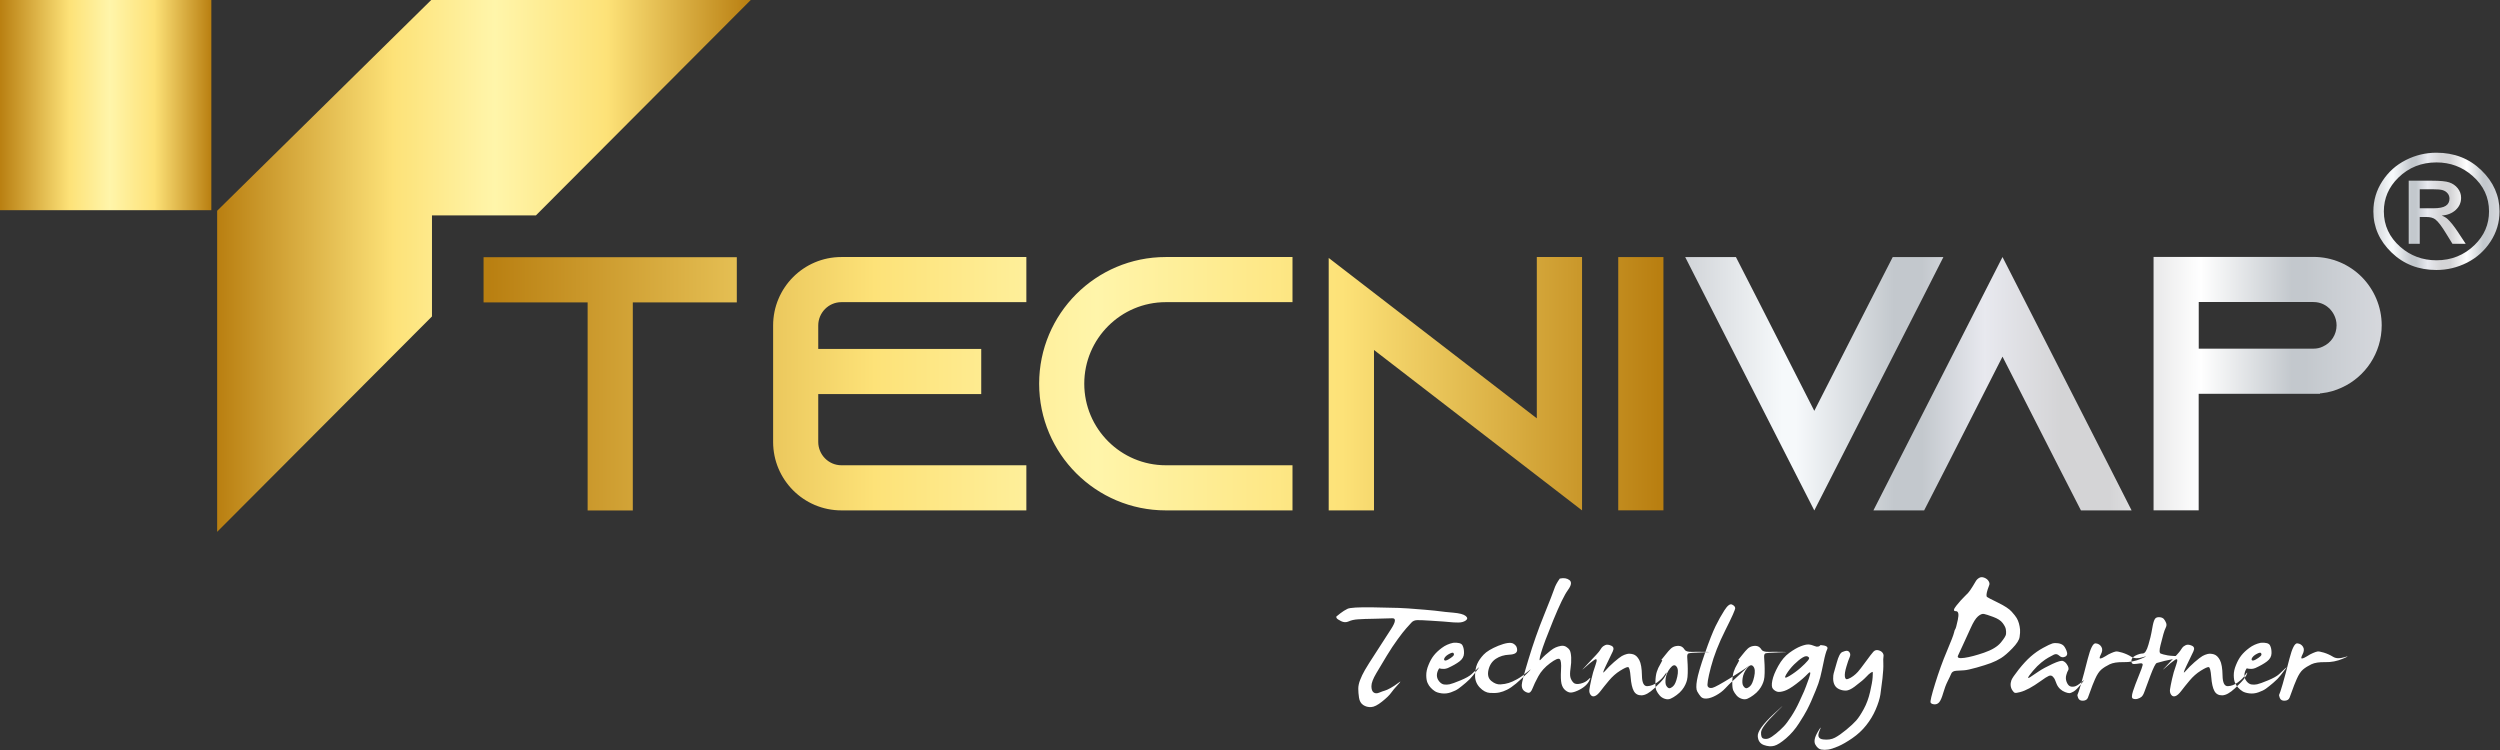 <?xml version="1.0" encoding="UTF-8" standalone="no"?>
<!DOCTYPE svg PUBLIC "-//W3C//DTD SVG 1.1//EN" "http://www.w3.org/Graphics/SVG/1.1/DTD/svg11.dtd">
<svg width="100%" height="100%" viewBox="0 0 5059 1518" version="1.1" xmlns="http://www.w3.org/2000/svg" xmlns:xlink="http://www.w3.org/1999/xlink" xml:space="preserve" xmlns:serif="http://www.serif.com/" style="fill-rule:evenodd;clip-rule:evenodd;stroke-linejoin:round;stroke-miterlimit:2;">
    <rect x="0" y="0" width="5059" height="1518" fill="#333333" stroke="none"/>
    <g transform="matrix(1,0,0,1,-493.285,-1008.21)">
        <g transform="matrix(0.75,0,0,-0.75,0,2441.75)">
            <rect x="657.713" y="1344.28" width="570.229" height="567.099" style="fill:url(#_Linear1);"/>
        </g>
        <g transform="matrix(0.75,0,0,-0.75,0,3092.66)">
            <path d="M1243.61,2210.59L1243.61,1344.28L1823.24,1925.48L1823.24,2198.06L2103.66,2198.06L2683.29,2779.26L1821.16,2779.26L1243.61,2210.59Z" style="fill:url(#_Linear2);fill-rule:nonzero;"/>
        </g>
        <g transform="matrix(0.75,0,0,-0.75,0,3569.48)">
            <path d="M1962.44,2721.04L1962.44,2599.14L2243.2,2599.14L2243.2,2037.78L2365.11,2037.78L2365.11,2599.14L2645.71,2599.14L2645.71,2721.04L1962.44,2721.04ZM2927.93,2599.78L3426.96,2599.78L3426.96,2721.53L2927.93,2721.53C2826.05,2721.53 2743.69,2638.69 2743.69,2536.8L2743.69,2222.67C2743.69,2120.78 2826.05,2037.94 2927.93,2037.94L3426.96,2037.94L3426.96,2159.68L2927.93,2159.68C2893.43,2159.68 2865.43,2188.17 2865.43,2222.67L2865.43,2351.74L3305.21,2351.74L3305.21,2473.48L2865.43,2473.48L2865.43,2536.8C2865.43,2571.3 2893.43,2599.78 2927.93,2599.78ZM3803.26,2599.78L4145.05,2599.78L4145.05,2721.53L3803.26,2721.53C3614.46,2721.53 3461.46,2568.54 3461.46,2379.73C3461.46,2190.93 3614.46,2037.94 3803.26,2037.94L4145.05,2037.94L4145.05,2159.68L3803.26,2159.68C3681.84,2159.68 3583.21,2258.32 3583.21,2379.73C3583.21,2501.16 3681.84,2599.78 3803.26,2599.78ZM4804.23,2721.53L4804.23,2286.31L4364.94,2624.85L4242.71,2719.09L4242.71,2037.94L4364.94,2037.94L4364.94,2470.72L4804.23,2132.01L4926.3,2037.94L4926.3,2721.53L4804.23,2721.53ZM5145.87,2038.1L5145.87,2721.37L5023.96,2721.37L5023.96,2038.1L5145.87,2038.1Z" style="fill:url(#_Linear3);fill-rule:nonzero;"/>
        </g>
        <g transform="matrix(0.75,0,0,-0.75,0,3569.24)">
            <path d="M5764.52,2721.05L5702.02,2598.81L5552.93,2306.17L5404.01,2598.81L5341.51,2721.05L5204.62,2721.05L5266.8,2598.81L5552.93,2037.45L5839.22,2598.81L5901.24,2721.05L5764.52,2721.05ZM6347.04,2159.69L6060.74,2721.21L5774.61,2159.69L5712.44,2037.62L5849.32,2037.62L5911.82,2159.69L6060.74,2452.49L6209.83,2159.69L6272.33,2037.62L6409.05,2037.62L6347.04,2159.69ZM7029.82,2667.66C6996.61,2700.86 6950.71,2721.53 6899.45,2721.53L6468.3,2721.53L6468.3,2037.78L6590.04,2037.78L6590.04,2352.23L6917.35,2352.23L6917.35,2353.37C6918.98,2353.37 6921.09,2353.37 6922.72,2353.86C6941.28,2355.81 6959.18,2361.18 6975.78,2368.83C7039.58,2397.64 7083.86,2462.26 7083.86,2536.96C7083.86,2587.58 7063.18,2633.97 7029.82,2667.66ZM6925.16,2479.67C6917.03,2475.6 6908.4,2473.97 6899.45,2473.97L6590.2,2473.97L6590.2,2599.79L6899.45,2599.79C6921.09,2599.79 6935.26,2589.7 6943.39,2581.89C6950.23,2574.72 6962.11,2559.26 6962.11,2536.96C6962.11,2512.06 6947.79,2489.76 6925.16,2479.67Z" style="fill:url(#_Linear4);fill-rule:nonzero;"/>
        </g>
        <g transform="matrix(1,0,0,-1,0,4701.46)">
            <path d="M3376.64,2459.39C3392.52,2457.99 3402.92,2456.97 3407.85,2456.19C3412.85,2455.41 3421.61,2454.55 3434.13,2453.45C3446.64,2452.36 3455,2450.16 3459.07,2446.88C3463.22,2443.6 3463.38,2440.55 3459.54,2437.73C3455.71,2434.92 3450.62,2433.51 3444.29,2433.51C3437.96,2433.51 3432.09,2433.82 3426.54,2434.45C3421.07,2435.07 3416.84,2435.39 3413.87,2435.54C3410.9,2435.7 3402.61,2436.25 3389,2437.19C3375.39,2438.12 3366.09,2438.43 3361.16,2438.36C3356.16,2438.2 3352.32,2436.56 3349.59,2433.51C3346.85,2430.46 3343.33,2426.55 3339.03,2421.86C3334.73,2417.09 3329.02,2409.73 3321.75,2399.8C3314.47,2389.87 3307.12,2378.77 3299.61,2366.41C3292.11,2353.98 3285.07,2342.25 3278.42,2330.98C3271.77,2319.72 3268.49,2311.04 3268.49,2304.71C3268.49,2298.45 3269.97,2294.23 3272.95,2292.03C3275.92,2289.85 3279.75,2289.69 3284.52,2291.73C3289.22,2293.68 3292.97,2295.01 3295.63,2295.72C3298.28,2296.42 3302.12,2298.14 3307.05,2300.88C3312.05,2303.61 3317.37,2307.13 3323,2311.35C3328.63,2315.66 3328.39,2314.48 3322.22,2307.84C3316.04,2301.19 3311.34,2295.55 3308.14,2291.02C3304.93,2286.41 3298.83,2280.54 3290,2273.5C3281.16,2266.39 3273.73,2262.63 3267.78,2262.4C3261.84,2262.09 3256.52,2263.5 3251.83,2266.62C3247.22,2269.75 3244.4,2274.68 3243.39,2281.4C3242.37,2288.13 3241.9,2294.15 3241.9,2299.47C3241.9,2304.86 3243.07,2310.73 3245.58,2317.14C3248,2323.55 3251.21,2330.2 3255.2,2337.16C3259.18,2344.12 3266.61,2356.01 3277.64,2372.82C3288.67,2389.56 3298.83,2405.43 3308.3,2420.37C3317.84,2435.23 3318.54,2442.5 3310.48,2442.11C3302.51,2441.72 3290.86,2441.41 3275.68,2441.17C3260.52,2440.94 3249.1,2440.55 3241.43,2440C3233.77,2439.53 3227.51,2438.12 3222.5,2435.78C3217.58,2433.51 3212.42,2433.67 3207.18,2436.25C3201.94,2438.83 3198.89,2440.94 3198.03,2442.58C3197.17,2444.14 3197.09,2445.24 3197.79,2445.87C3198.5,2446.49 3201.08,2448.61 3205.69,2452.2C3210.31,2455.8 3215.08,2458.77 3220,2461.2C3225.01,2463.7 3241.98,2464.64 3270.99,2464.24C3300.01,2463.77 3317.52,2463.38 3323.54,2463.07C3329.57,2462.76 3335.98,2462.45 3342.71,2462.05C3349.43,2461.66 3360.69,2460.8 3376.64,2459.39ZM3434.12,2392.53C3444.29,2393.23 3450.55,2391.52 3452.74,2387.37C3455,2383.14 3456.02,2377.83 3455.87,2371.34C3455.71,2364.85 3452.66,2359.3 3446.72,2354.84C3440.77,2350.3 3432.88,2345.84 3423.1,2341.39C3420.36,2340.37 3417.86,2339.74 3415.67,2339.66C3413.48,2339.59 3411.6,2339.66 3410.2,2339.9C3408.71,2340.13 3407.54,2340.37 3406.75,2340.6C3405.89,2340.84 3405.35,2340.68 3405.27,2340.29C3402.45,2335.83 3401.05,2331.38 3400.97,2327C3400.89,2322.53 3402.38,2318.47 3405.35,2314.72C3408.32,2310.97 3411.68,2308.77 3415.28,2308.15C3418.96,2307.6 3422.78,2307.68 3426.77,2308.54C3430.76,2309.4 3438.03,2311.98 3448.75,2316.44C3459.46,2320.89 3466.89,2325.04 3471.11,2328.95C3475.34,2332.78 3479.32,2336.61 3483.16,2340.29C3486.91,2343.89 3487.46,2343.89 3484.72,2340.29C3481.98,2336.61 3478.54,2332.16 3474.56,2327C3470.49,2321.76 3465.48,2316.59 3459.39,2311.51C3453.36,2306.43 3448.44,2302.44 3444.61,2299.7C3440.85,2296.97 3435.77,2294.46 3429.43,2292.27C3423.1,2290 3416.84,2289.38 3410.74,2290.16C3404.64,2291.02 3400.03,2292.43 3396.98,2294.46C3393.93,2296.42 3391.11,2298.76 3388.53,2301.58C3385.88,2304.32 3383.76,2307.52 3382.12,2311.28C3380.4,2315.03 3379.54,2320.11 3379.46,2326.6C3379.38,2333.09 3380.87,2340.21 3384.07,2347.8C3387.2,2355.46 3390.72,2361.8 3394.71,2366.8C3398.7,2371.89 3404.02,2376.97 3410.82,2382.05C3417.62,2387.21 3425.37,2390.66 3434.12,2392.53ZM3434.36,2371.89C3433.27,2372.98 3430.61,2372.43 3426.38,2370.24C3422.24,2368.13 3419.19,2365.71 3417.23,2363.05C3415.36,2360.39 3415.04,2358.43 3416.22,2357.18C3417.47,2356.01 3420.05,2356.48 3424.03,2358.67C3428.03,2360.94 3431.15,2363.13 3433.5,2365.32C3435.93,2367.58 3436.16,2369.77 3434.36,2371.89ZM3525.31,2386.51C3540.09,2392.38 3550.18,2393.78 3555.5,2390.89C3560.89,2388 3563.48,2383.62 3563.4,2377.83C3563.32,2372.04 3558.08,2368.91 3547.52,2368.44C3536.97,2367.97 3527.89,2365.16 3520.23,2360.07C3512.64,2354.99 3507.64,2347.48 3505.37,2337.63C3503.1,2327.78 3504.98,2320.35 3511.08,2315.27C3517.18,2310.26 3523.36,2307.91 3529.61,2308.3C3535.87,2308.7 3541.42,2309.63 3546.27,2311.2C3551.04,2312.68 3556.67,2315.18 3563.08,2318.7C3569.5,2322.22 3576.69,2327.31 3584.75,2333.95C3592.81,2340.6 3592.57,2339.74 3584.2,2331.3C3575.75,2322.93 3568.17,2315.89 3561.28,2310.11C3554.4,2304.39 3548.31,2300.17 3542.91,2297.52C3537.59,2294.86 3532.35,2292.98 3527.11,2291.88C3521.95,2290.86 3515.69,2290.55 3508.42,2291.02C3501.23,2291.49 3494.34,2295.09 3487.85,2301.89C3481.36,2308.7 3478.15,2316.75 3478.23,2326.05C3478.31,2335.36 3479.72,2343.26 3482.53,2349.68C3485.35,2356.09 3489.73,2362.34 3495.52,2368.52C3501.3,2374.7 3511.23,2380.72 3525.31,2386.51ZM3649.66,2522.43C3657.63,2524.23 3664.12,2523.21 3669.13,2519.46C3674.21,2515.62 3673.2,2508.9 3666.16,2499.28C3659.12,2489.66 3649.27,2469.33 3636.59,2438.43C3623.93,2407.47 3615.72,2385.57 3611.88,2372.59C3608.05,2359.61 3607.74,2354.84 3610.95,2358.36C3614.15,2361.88 3617.36,2365.08 3620.48,2367.89C3623.62,2370.71 3627.06,2373.61 3630.89,2376.58C3634.72,2379.55 3638.16,2381.74 3641.28,2383.07C3644.42,2384.48 3647.94,2385.49 3651.69,2386.2C3655.52,2386.9 3659.04,2386.35 3662.17,2384.63C3665.3,2382.83 3667.72,2380.57 3669.52,2377.83C3671.24,2375.09 3672.34,2370.09 3672.73,2362.97C3673.04,2355.78 3672.65,2348.27 3671.39,2340.37C3670.22,2332.55 3670.14,2326.6 3671.16,2322.62C3672.26,2318.63 3674.21,2315.11 3677.03,2312.06C3679.84,2309.01 3684.69,2308.3 3691.57,2309.87C3698.45,2311.51 3703.77,2314.32 3707.61,2318.39C3711.44,2322.46 3712.3,2322.15 3710.27,2317.61C3708.23,2313 3705.18,2308.93 3701.11,2305.33C3697.05,2301.73 3692.12,2298.61 3686.33,2295.95C3680.55,2293.29 3675.78,2291.88 3672.1,2291.8C3668.43,2291.73 3664.75,2293.29 3660.92,2296.42C3657.08,2299.55 3654.5,2304 3653.1,2309.87C3651.77,2315.81 3651.46,2324.88 3652.16,2337.32C3652.94,2349.68 3652.08,2357.02 3649.58,2359.37C3647,2361.72 3640.51,2359.06 3630.11,2351.24C3619.62,2343.5 3611.73,2334.66 3606.33,2324.88C3601.01,2315.11 3597.02,2306.82 3594.44,2300.02C3591.86,2293.29 3588.66,2290.39 3584.82,2291.49C3580.99,2292.51 3578.02,2294.31 3575.91,2296.73C3573.72,2299.16 3572.7,2302.67 3572.7,2307.13C3572.7,2311.67 3577.24,2329.11 3586.47,2359.53C3595.62,2389.87 3606.02,2419.59 3617.82,2448.61C3629.56,2477.62 3636.44,2495.29 3638.47,2501.55C3640.43,2507.8 3644.18,2514.77 3649.66,2522.43ZM3741.31,2387.68C3744.52,2389.25 3748.66,2388.93 3753.59,2386.74C3758.59,2384.63 3759.61,2380.64 3756.8,2374.86C3753.98,2369.07 3749.36,2359.45 3742.95,2346.08C3736.54,2332.7 3735.84,2329.11 3741,2335.13C3746.08,2341.15 3752.26,2347.25 3759.53,2353.59C3766.81,2359.84 3772.05,2363.83 3775.25,2365.71C3778.46,2367.51 3781.9,2368.91 3785.65,2369.85C3789.41,2370.71 3793.63,2370.48 3798.4,2369.15C3803.09,2367.74 3807.16,2363.91 3810.52,2357.57C3813.89,2351.24 3815.68,2340.76 3815.92,2326.14C3816.15,2311.59 3819.75,2304.47 3826.71,2304.71C3833.67,2305.02 3840.39,2307.6 3846.97,2312.45C3853.53,2317.22 3858.38,2322.15 3861.59,2327.07C3864.8,2332.08 3866.2,2333.41 3865.73,2331.06C3865.26,2328.79 3863.54,2325.43 3860.5,2321.05C3857.45,2316.59 3850.95,2309.71 3841.02,2300.41C3831.09,2291.1 3822.49,2286.33 3815.21,2286.17C3807.94,2286.02 3802.7,2288.91 3799.41,2294.93C3796.13,2300.88 3794.02,2310.34 3793,2323.4C3791.99,2336.46 3790.27,2343.11 3787.84,2343.34C3785.42,2343.57 3780.02,2341.15 3771.81,2335.99C3763.6,2330.91 3756.01,2324.18 3749.13,2315.97C3742.25,2307.76 3736.62,2300.72 3732.32,2295.01C3727.94,2289.3 3724.03,2285.78 3720.51,2284.61C3716.99,2283.36 3714.1,2284.3 3711.91,2287.34C3709.72,2290.39 3708.93,2294.15 3709.64,2298.53C3710.27,2302.99 3711.59,2309.79 3713.62,2318.94C3715.58,2328.09 3718.4,2337.78 3722.07,2347.95C3725.75,2358.12 3724.89,2361.41 3719.57,2357.89C3714.25,2354.37 3707.68,2349.05 3700.02,2342.01C3692.28,2334.89 3695.02,2338.26 3708.23,2352.1C3721.45,2365.86 3728.8,2373.92 3730.21,2376.27C3731.69,2378.53 3733.1,2380.64 3734.43,2382.52C3735.84,2384.48 3738.11,2386.2 3741.31,2387.68ZM3874.26,2380.57C3877.15,2383.3 3880.67,2385.1 3884.89,2385.88C3889.04,2386.59 3892.56,2386.35 3895.3,2385.18C3898.03,2383.93 3900.38,2381.74 3902.25,2378.61C3904.21,2375.48 3908.98,2374 3916.57,2374.15C3924.23,2374.31 3933.77,2374.31 3945.11,2374.07C3956.53,2373.84 3954.11,2373.45 3937.91,2373.06C3921.73,2372.59 3912.5,2371.89 3910.31,2371.1C3908.12,2370.24 3907.18,2367.51 3907.57,2362.97C3907.97,2358.36 3908.28,2353.51 3908.43,2348.43C3908.67,2343.26 3908.75,2337.55 3908.59,2331.3C3908.43,2325.04 3907.97,2320.43 3907.18,2317.38C3906.48,2314.32 3905.31,2311.12 3903.74,2307.76C3902.25,2304.39 3899.99,2300.8 3897.02,2297.04C3894.04,2293.29 3890.37,2289.85 3885.99,2286.64C3881.69,2283.44 3877.62,2281.01 3874.02,2279.45C3870.35,2277.8 3866.36,2277.73 3862.06,2279.21C3857.76,2280.62 3854.32,2282.97 3851.66,2286.1C3849,2289.22 3846.81,2292.43 3845.25,2295.79C3843.6,2299.16 3842.98,2305.02 3843.13,2313.47C3843.37,2321.84 3844.31,2328.64 3845.95,2333.72C3847.51,2338.88 3850.02,2344.2 3853.38,2349.75C3856.74,2355.3 3857.76,2357.97 3856.35,2357.57C3854.94,2357.18 3854.63,2357.34 3855.33,2358.12C3856.03,2358.9 3858.62,2362.19 3863.23,2367.97C3867.77,2373.76 3871.44,2377.98 3874.26,2380.57ZM3885.68,2344.59C3882.31,2348.74 3878.09,2347.56 3873.09,2341.15C3868,2334.74 3865.03,2327.93 3864.02,2320.82C3863,2313.62 3863.39,2308.54 3865.19,2305.64C3866.91,2302.75 3868.78,2301.11 3870.66,2300.64C3872.54,2300.17 3875.27,2301.42 3878.79,2304.39C3882.31,2307.37 3885.21,2313.86 3887.4,2323.79C3889.59,2333.72 3889.04,2340.68 3885.68,2344.59ZM3982.81,2458.22C3988.98,2467.84 3994.07,2471.75 3998.06,2469.95C4002.12,2468.07 4004.31,2465.73 4004.62,2462.84C4004.93,2459.94 3998.29,2445 3984.76,2418.18C3971.23,2391.28 3961.46,2366.25 3955.43,2343.11C3949.41,2319.96 3947.3,2306.97 3949.18,2304.08C3950.98,2301.19 3954.26,2300.33 3959.03,2301.5C3963.72,2302.75 3975.85,2309.4 3995.24,2321.36C4014.63,2333.33 4026.52,2341.23 4030.98,2344.98C4035.36,2348.74 4032.54,2345.84 4022.46,2336.46C4012.37,2327.07 4004.78,2320.03 3999.7,2315.42C3994.54,2310.73 3989.45,2305.73 3984.45,2300.25C3979.44,2294.86 3973.27,2290.16 3965.99,2286.17C3958.72,2282.18 3952.38,2280.07 3946.99,2279.68C3941.59,2279.29 3937.6,2280.54 3935.1,2283.44C3932.52,2286.33 3930.18,2289.85 3927.83,2294C3925.56,2298.14 3925.4,2305.73 3927.28,2316.75C3929.16,2327.86 3934.48,2345.92 3943.23,2370.95C3951.91,2396.05 3959.19,2414.43 3964.98,2426.32C3970.76,2438.12 3976.71,2448.76 3982.81,2458.22ZM4029.88,2380.57C4032.78,2383.3 4036.3,2385.1 4040.52,2385.88C4044.67,2386.59 4048.19,2386.35 4050.92,2385.18C4053.66,2383.93 4056,2381.74 4057.88,2378.61C4059.84,2375.48 4064.61,2374 4072.2,2374.15C4079.86,2374.31 4089.4,2374.31 4100.74,2374.07C4112.16,2373.84 4109.73,2373.45 4093.54,2373.06C4077.36,2372.59 4068.13,2371.89 4065.94,2371.1C4063.75,2370.24 4062.81,2367.51 4063.2,2362.97C4063.59,2358.36 4063.9,2353.51 4064.06,2348.43C4064.3,2343.26 4064.37,2337.55 4064.22,2331.3C4064.06,2325.04 4063.59,2320.43 4062.81,2317.38C4062.11,2314.32 4060.93,2311.12 4059.37,2307.76C4057.88,2304.39 4055.61,2300.8 4052.64,2297.04C4049.67,2293.29 4046,2289.85 4041.62,2286.64C4037.32,2283.44 4033.25,2281.01 4029.65,2279.45C4025.97,2277.8 4021.98,2277.73 4017.69,2279.21C4013.38,2280.62 4009.94,2282.97 4007.28,2286.1C4004.62,2289.22 4002.44,2292.43 4000.87,2295.79C3999.23,2299.16 3998.6,2305.02 3998.76,2313.47C3999,2321.84 3999.93,2328.64 4001.57,2333.72C4003.14,2338.88 4005.64,2344.2 4009,2349.75C4012.37,2355.3 4013.38,2357.97 4011.98,2357.57C4010.57,2357.18 4010.25,2357.34 4010.96,2358.12C4011.66,2358.9 4014.25,2362.19 4018.86,2367.97C4023.39,2373.76 4027.07,2377.98 4029.88,2380.57ZM4041.3,2344.59C4037.94,2348.74 4033.72,2347.56 4028.71,2341.15C4023.63,2334.74 4020.66,2327.93 4019.64,2320.82C4018.62,2313.62 4019.01,2308.54 4020.81,2305.64C4022.53,2302.75 4024.41,2301.11 4026.29,2300.64C4028.16,2300.17 4030.9,2301.42 4034.42,2304.39C4037.94,2307.37 4040.84,2313.86 4043.02,2323.79C4045.22,2333.72 4044.67,2340.68 4041.3,2344.59ZM4177.45,2387.92C4188.72,2387.14 4193.18,2384.32 4190.83,2379.47C4188.48,2374.55 4186.06,2366.02 4183.63,2353.74C4181.13,2341.54 4178.86,2331.22 4176.75,2322.7C4174.56,2314.25 4171.51,2305.33 4167.52,2295.95C4163.61,2286.56 4160.48,2279.29 4158.3,2274.13C4156.11,2269.05 4153.29,2263.26 4150.01,2256.85C4146.72,2250.43 4141.33,2241.36 4133.74,2229.63C4126.23,2217.82 4117.47,2207.73 4107.62,2199.21C4097.77,2190.76 4089.79,2185.68 4083.61,2184.04C4077.43,2182.32 4070.47,2182.86 4062.73,2185.6C4055.07,2188.34 4050.84,2194.28 4050.3,2203.51C4049.67,2212.66 4060.38,2227.6 4082.59,2248.4C4104.73,2269.12 4106.06,2269.91 4086.58,2250.67C4067.11,2231.43 4057.18,2218.22 4056.95,2211.02C4056.63,2203.82 4058.27,2199.76 4061.79,2198.66C4065.39,2197.57 4068.99,2197.72 4072.58,2199.13C4076.18,2200.54 4081.11,2203.75 4087.29,2208.83C4093.47,2213.99 4098.62,2218.76 4102.85,2223.22C4107.07,2227.6 4112.16,2234.4 4118.1,2243.55C4124.04,2252.7 4129.44,2262.48 4134.21,2272.88C4139.06,2283.28 4142.34,2290.48 4144.06,2294.54C4145.86,2298.61 4148.99,2307.05 4153.61,2319.88C4158.14,2332.7 4157.51,2335.99 4151.49,2329.73C4145.55,2323.48 4137.73,2316.59 4128.03,2309.25C4118.33,2301.81 4110.36,2297.12 4104.1,2295.09C4097.84,2293.13 4093.07,2292.59 4089.79,2293.52C4086.5,2294.46 4083.61,2296.34 4081.11,2299.16C4078.53,2301.97 4078.06,2307.52 4079.7,2315.89C4081.34,2324.18 4085.33,2334.11 4091.75,2345.61C4098.16,2357.18 4105.66,2366.02 4114.19,2372.2C4122.71,2378.38 4130.38,2382.83 4137.1,2385.41C4143.83,2388 4149.07,2389.25 4152.9,2389.09C4156.73,2388.93 4161.03,2387.76 4165.88,2385.73C4170.65,2383.69 4174.48,2384.4 4177.45,2387.92ZM4152.9,2363.59C4150.32,2366.25 4146.41,2365.94 4141.25,2362.81C4136.01,2359.68 4130.22,2354.99 4123.81,2348.66C4117.4,2342.25 4112.08,2335.52 4107.77,2328.32C4103.48,2321.13 4105.59,2320.11 4113.95,2325.12C4122.32,2330.2 4129.91,2335.68 4136.63,2341.62C4143.36,2347.56 4148.28,2352.49 4151.49,2356.32C4154.7,2360.16 4155.17,2362.58 4152.9,2363.59ZM4284.21,2374.39C4287.1,2377.44 4290.54,2378.45 4294.53,2377.36C4298.44,2376.34 4301.33,2374.55 4302.97,2372.12C4304.69,2369.7 4305.24,2367.11 4304.69,2364.53C4304.15,2361.95 4304.07,2357.18 4304.38,2350.22C4304.69,2343.26 4304.07,2333.33 4302.66,2320.35C4301.18,2307.37 4299.77,2296.5 4298.44,2287.82C4297.03,2279.06 4293.9,2269.05 4288.98,2257.63C4284.13,2246.29 4277.72,2235.57 4269.74,2225.56C4261.84,2215.55 4252.45,2206.87 4241.66,2199.45C4230.94,2192.09 4221.33,2186.54 4212.96,2182.95C4204.52,2179.34 4197.87,2177.23 4193.02,2176.45C4188.09,2175.67 4183.4,2175.67 4178.79,2176.45C4174.25,2177.23 4170.26,2180.52 4166.9,2186.38C4163.54,2192.33 4165.1,2200.85 4171.67,2212.03C4178.24,2223.3 4179.41,2223.84 4175.03,2213.76C4170.65,2203.75 4173.16,2198.11 4182.62,2196.94C4192,2195.77 4199.98,2197.02 4206.55,2200.54C4213.12,2203.98 4220.7,2209.38 4229.46,2216.57C4238.15,2223.69 4244.79,2229.95 4249.48,2235.18C4254.18,2240.5 4259.26,2248.24 4264.81,2258.49C4270.44,2268.73 4274.66,2280.31 4277.64,2293.29C4280.61,2306.27 4282.33,2315.89 4282.72,2322.15C4283.11,2328.4 4283.19,2332.08 4282.95,2333.02C4282.72,2334.03 4281.31,2333.64 4278.73,2331.77C4276.07,2329.97 4273.41,2327.54 4270.6,2324.41C4267.7,2321.36 4264.65,2318.47 4261.37,2315.66C4258.09,2312.84 4253,2308.85 4246.19,2303.69C4239.32,2298.61 4233.53,2295.95 4228.99,2295.79C4224.38,2295.64 4219.92,2296.5 4215.54,2298.38C4211.24,2300.17 4208.03,2302.99 4205.92,2306.82C4203.89,2310.65 4202.87,2315.03 4202.87,2319.96C4202.87,2324.96 4203.27,2328.56 4203.97,2330.75C4204.75,2332.94 4206.86,2340.29 4210.22,2352.64C4213.59,2365 4217.26,2372.04 4221.33,2373.84C4225.32,2375.56 4228.52,2376.42 4230.94,2376.27C4233.29,2376.11 4235.17,2374.7 4236.5,2372.2C4237.91,2369.7 4237.75,2366.65 4236.11,2362.97C4234.39,2359.3 4232.28,2353.12 4229.7,2344.36C4227.04,2335.68 4226.02,2328.95 4226.57,2324.26C4227.12,2319.49 4229.23,2317.84 4232.98,2319.33C4236.74,2320.74 4240.25,2322.7 4243.62,2325.28C4246.98,2327.78 4250.11,2330.59 4252.92,2333.72C4255.74,2336.85 4260.98,2343.65 4268.65,2354.13C4276.23,2364.61 4281.47,2371.34 4284.21,2374.39ZM4498.17,2523.76C4501.22,2525.64 4504.74,2525.79 4508.65,2524.23C4512.64,2522.74 4515.53,2520.39 4517.41,2517.34C4519.21,2514.29 4519.68,2511.63 4518.74,2509.37C4517.8,2507.02 4516.78,2504.05 4515.53,2500.38C4514.36,2496.78 4513.57,2493.57 4513.26,2490.76C4512.95,2488.02 4513.26,2486.22 4514.2,2485.28C4515.06,2484.34 4522.41,2480.59 4536.18,2473.86C4549.94,2467.14 4559.25,2461.03 4564.1,2455.48C4569.02,2450.01 4572.39,2445.71 4574.18,2442.66C4576.06,2439.61 4577.55,2435.93 4578.8,2431.71C4579.97,2427.41 4580.75,2423.27 4581.07,2419.28C4581.38,2415.37 4581.07,2410.28 4580.13,2404.18C4579.27,2398.08 4574.34,2390.42 4565.5,2381.27C4556.66,2372.12 4549,2365.55 4542.59,2361.56C4536.18,2357.57 4529.3,2354.21 4521.94,2351.47C4514.59,2348.74 4504.97,2345.69 4493.09,2342.32C4481.2,2338.96 4472.75,2337.16 4467.9,2336.85C4462.98,2336.53 4457.82,2336.22 4452.34,2335.91C4446.79,2335.6 4443.27,2333.64 4441.78,2329.97C4440.22,2326.29 4437.8,2321.05 4434.43,2314.41C4431.07,2307.68 4428.1,2299.78 4425.52,2290.79C4422.94,2281.79 4420.28,2275.61 4417.62,2272.41C4414.96,2269.2 4411.68,2267.72 4407.77,2267.95C4403.86,2268.19 4401.27,2269.36 4400.1,2271.39C4398.85,2273.5 4401.9,2286.33 4409.25,2310.02C4416.6,2333.72 4424.5,2355.62 4433.1,2375.79C4441.63,2395.97 4446.32,2408.17 4447.26,2412.39C4448.2,2416.7 4449.13,2419.28 4450,2420.22C4450.93,2421.15 4452.65,2427.41 4455.16,2439.14C4457.66,2450.79 4456.33,2456.58 4451.01,2456.5C4445.77,2456.42 4446.16,2460.25 4452.34,2467.84C4458.44,2475.5 4464.07,2481.76 4469.23,2486.69C4474.47,2491.53 4478.15,2495.68 4480.26,2499.04C4482.37,2502.41 4484.25,2505.22 4485.73,2507.49C4487.3,2509.84 4488.94,2512.65 4490.82,2516.02C4492.62,2519.38 4495.04,2521.96 4498.17,2523.76ZM4507.79,2450.95C4504.43,2451.5 4500.44,2449.85 4495.82,2445.87C4491.28,2441.88 4486.36,2434.13 4481.2,2422.48C4475.96,2410.91 4470.95,2399.8 4466.03,2389.32C4461.18,2378.77 4457.66,2371.18 4455.55,2366.65C4453.36,2362.03 4457.66,2360.47 4468.38,2362.03C4479.01,2363.52 4492.31,2367.03 4508.1,2372.43C4523.9,2377.91 4535.24,2384.63 4542.04,2392.84C4548.77,2400.98 4552.37,2406.77 4552.68,2410.12C4552.99,2413.49 4552.83,2416.85 4552.21,2420.22C4551.58,2423.58 4549.47,2427.72 4545.79,2432.57C4542.12,2437.5 4535.71,2441.57 4526.56,2444.93C4517.41,2448.29 4511.15,2450.32 4507.79,2450.95ZM4646.37,2391.12C4649.89,2392.06 4653.72,2392.22 4657.94,2391.59C4662.16,2390.97 4665.52,2389.64 4668.03,2387.68C4670.53,2385.73 4672.96,2381.82 4675.22,2376.03C4677.57,2370.16 4676.48,2366.33 4672.18,2364.3C4667.8,2362.34 4663.88,2363.05 4660.37,2366.41C4656.85,2369.77 4653.17,2370.4 4649.34,2368.44C4645.51,2366.49 4641.75,2364.45 4638,2362.34C4634.25,2360.31 4629.63,2357.02 4624.16,2352.64C4618.68,2348.19 4612.97,2342.56 4607.19,2335.68C4601.4,2328.79 4598.19,2324.41 4597.57,2322.53C4596.94,2320.58 4598.43,2320.89 4602.02,2323.32C4605.62,2325.74 4611.18,2329.42 4618.53,2334.43C4625.96,2339.35 4635.26,2344.43 4646.52,2349.68C4657.71,2354.84 4664.82,2356.87 4667.8,2355.7C4670.77,2354.6 4673.35,2352.49 4675.46,2349.44C4677.65,2346.39 4678.82,2343.73 4679.13,2341.54C4679.45,2339.27 4679.13,2337.55 4678.12,2336.22C4677.1,2334.97 4676.01,2332 4674.68,2327.47C4673.35,2322.85 4673.5,2318.39 4674.99,2314.17C4676.56,2309.87 4678.51,2306.9 4680.86,2305.33C4683.2,2303.69 4686.49,2303.22 4690.63,2303.93C4694.7,2304.63 4699.78,2307.76 4705.8,2313.31C4711.9,2318.94 4711.59,2317.61 4705.02,2309.48C4698.45,2301.27 4693.29,2296.11 4689.46,2293.84C4685.62,2291.65 4682.65,2290.55 4680.54,2290.63C4678.36,2290.71 4675.62,2291.41 4672.18,2292.74C4668.73,2294 4665.45,2296.03 4662.4,2298.76C4659.35,2301.58 4656.93,2304.86 4655.21,2308.85C4653.48,2312.84 4652.23,2315.81 4651.69,2317.69C4651.06,2319.57 4649.65,2321.68 4647.38,2324.02C4645.19,2326.29 4642.46,2326.76 4639.25,2325.51C4636.04,2324.18 4630.49,2320.66 4622.44,2314.8C4614.38,2309.01 4606.95,2304.24 4599.99,2300.48C4593.03,2296.73 4586.77,2294.15 4581.3,2292.74C4575.83,2291.26 4572.23,2290.79 4570.66,2291.26C4569.02,2291.73 4567.31,2293.45 4565.43,2296.42C4563.47,2299.39 4562.38,2302.59 4562.06,2306.11C4561.75,2309.63 4562.3,2313.15 4563.55,2316.75C4564.88,2320.35 4569.73,2327.54 4578.25,2338.34C4586.7,2349.05 4594.91,2357.89 4602.73,2364.77C4610.63,2371.65 4619,2377.52 4627.83,2382.28C4636.67,2387.14 4642.85,2390.03 4646.37,2391.12ZM4718.08,2360.16C4723.56,2381.43 4728.87,2391.83 4733.96,2391.36C4739.12,2390.89 4742.95,2388.62 4745.53,2384.48C4748.19,2380.33 4747.88,2375.25 4744.75,2369.23C4741.62,2363.2 4741.31,2360.39 4743.81,2360.78C4746.39,2361.17 4749.68,2362.66 4753.82,2365.32C4757.97,2368.05 4761.87,2370.16 4765.63,2371.73C4769.38,2373.37 4772.36,2374.39 4774.7,2374.86C4776.97,2375.32 4781.35,2374.55 4787.84,2372.59C4794.33,2370.55 4800.5,2367.82 4806.3,2364.22C4812.08,2360.62 4819.75,2360.31 4829.28,2363.28C4838.83,2366.25 4837.81,2365.23 4826.24,2360.31C4814.58,2355.3 4802.69,2353.04 4790.57,2353.35C4778.45,2353.59 4769.07,2352.18 4762.42,2348.97C4755.77,2345.77 4750.14,2342.25 4745.53,2338.34C4741,2334.43 4736.77,2328.01 4732.86,2319.1C4728.95,2310.11 4725.98,2302.59 4723.94,2296.5C4721.83,2290.39 4720.03,2285.39 4718.4,2281.48C4716.83,2277.57 4713.54,2275.54 4708.54,2275.3C4703.61,2275.07 4700.33,2276.87 4698.68,2280.7C4697.12,2284.53 4696.73,2286.96 4697.59,2288.13C4698.37,2289.3 4700.72,2296.26 4704.47,2309.09C4708.15,2321.91 4712.76,2338.96 4718.08,2360.16ZM4854.62,2441.57C4856.42,2443.68 4859.39,2444.61 4863.31,2444.3C4867.29,2443.99 4870.19,2442.74 4872.06,2440.62C4873.86,2438.43 4875.43,2435.86 4876.6,2432.81C4877.85,2429.75 4877.61,2426.55 4875.9,2423.19C4874.25,2419.82 4872.61,2415.45 4871.12,2410.05C4869.56,2404.57 4867.61,2396.99 4865.18,2387.21C4862.76,2377.44 4862.84,2371.96 4865.65,2370.71C4868.39,2369.54 4873.08,2368.29 4879.81,2367.03C4886.53,2365.86 4897.25,2365.39 4912.03,2365.71C4926.73,2366.02 4925.94,2364.93 4909.6,2362.5C4893.26,2360.07 4881.13,2357.81 4873.32,2355.85C4865.42,2353.82 4860.25,2352.41 4857.75,2351.63C4855.17,2350.77 4850.94,2342.25 4844.85,2326.14C4838.83,2310.02 4834.92,2299.31 4832.96,2294C4831.08,2288.6 4829.05,2285.08 4826.86,2283.2C4824.75,2281.4 4822.01,2280 4818.65,2279.06C4815.28,2278.2 4812.23,2278.35 4809.5,2279.52C4806.76,2280.78 4806.76,2285.7 4809.58,2294.46C4812.4,2303.14 4816.31,2313.47 4821.15,2325.36C4826.08,2337.32 4828.74,2344.67 4829.21,2347.56C4829.68,2350.46 4827.65,2351.55 4823.27,2350.77C4818.81,2350.07 4814.9,2349.6 4811.45,2349.52C4808.02,2349.44 4806.29,2351.63 4806.37,2355.93C4806.45,2360.31 4809.27,2363.83 4814.74,2366.65C4820.29,2369.38 4825.14,2370.79 4829.44,2370.87C4833.66,2370.95 4837.5,2376.89 4840.86,2388.7C4844.22,2400.59 4846.25,2408.41 4846.8,2412.32C4847.43,2416.23 4848.44,2421.54 4849.77,2428.27C4851.18,2435 4852.82,2439.38 4854.62,2441.57Z" style="fill:white;"/>
        </g>
        <g transform="matrix(1,0,0,-1,0,4734.62)">
            <path d="M4916.25,2420.85C4919.45,2422.41 4923.6,2422.1 4928.52,2419.9C4933.53,2417.79 4934.55,2413.81 4931.73,2408.02C4928.91,2402.23 4924.3,2392.61 4917.89,2379.24C4911.48,2365.86 4910.77,2362.27 4915.93,2368.29C4921.02,2374.31 4927.19,2380.41 4934.47,2386.75C4941.74,2393.01 4946.98,2396.99 4950.19,2398.87C4953.4,2400.67 4956.84,2402.08 4960.59,2403.01C4964.34,2403.87 4968.57,2403.64 4973.34,2402.31C4978.03,2400.9 4982.09,2397.07 4985.46,2390.74C4988.82,2384.4 4990.62,2373.92 4990.85,2359.3C4991.09,2344.75 4994.68,2337.63 5001.65,2337.87C5008.61,2338.18 5015.33,2340.76 5021.9,2345.61C5028.47,2350.38 5033.32,2355.31 5036.52,2360.24C5039.73,2365.24 5041.14,2366.57 5040.67,2364.22C5040.2,2361.95 5038.48,2358.59 5035.43,2354.21C5032.38,2349.76 5025.89,2342.87 5015.96,2333.57C5006.03,2324.26 4997.42,2319.49 4990.15,2319.33C4982.88,2319.18 4977.64,2322.07 4974.35,2328.1C4971.07,2334.04 4968.96,2343.5 4967.94,2356.56C4966.92,2369.62 4965.2,2376.27 4962.78,2376.5C4960.36,2376.74 4954.96,2374.31 4946.75,2369.15C4938.53,2364.07 4930.95,2357.34 4924.07,2349.13C4917.18,2340.92 4911.56,2333.88 4907.25,2328.17C4902.88,2322.46 4898.96,2318.94 4895.44,2317.77C4891.93,2316.52 4889.03,2317.46 4886.84,2320.51C4884.65,2323.56 4883.87,2327.31 4884.57,2331.69C4885.2,2336.15 4886.53,2342.95 4888.56,2352.1C4890.52,2361.25 4893.33,2370.95 4897.01,2381.11C4900.68,2391.28 4899.82,2394.57 4894.51,2391.05C4889.19,2387.53 4882.62,2382.21 4874.95,2375.17C4867.22,2368.06 4869.95,2371.42 4883.16,2385.26C4896.38,2399.02 4903.73,2407.08 4905.14,2409.43C4906.63,2411.69 4908.03,2413.81 4909.37,2415.68C4910.77,2417.64 4913.04,2419.36 4916.25,2420.85ZM5068.19,2425.69C5078.37,2426.39 5084.62,2424.68 5086.81,2420.53C5089.08,2416.31 5090.09,2410.99 5089.94,2404.5C5089.78,2398.01 5086.73,2392.46 5080.79,2388C5074.85,2383.46 5066.95,2379.01 5057.17,2374.55C5054.43,2373.53 5051.93,2372.9 5049.74,2372.83C5047.55,2372.75 5045.67,2372.83 5044.27,2373.06C5042.78,2373.29 5041.61,2373.53 5040.83,2373.76C5039.97,2374 5039.42,2373.84 5039.34,2373.45C5036.52,2368.99 5035.12,2364.54 5035.04,2360.16C5034.96,2355.7 5036.45,2351.63 5039.42,2347.88C5042.39,2344.13 5045.75,2341.93 5049.35,2341.31C5053.03,2340.76 5056.86,2340.84 5060.84,2341.7C5064.84,2342.56 5072.11,2345.14 5082.82,2349.6C5093.53,2354.06 5100.97,2358.2 5105.19,2362.11C5109.41,2365.94 5113.4,2369.77 5117.23,2373.45C5120.98,2377.05 5121.53,2377.05 5118.8,2373.45C5116.06,2369.77 5112.62,2365.32 5108.63,2360.16C5104.56,2354.92 5099.56,2349.76 5093.46,2344.67C5087.44,2339.59 5082.51,2335.6 5078.68,2332.86C5074.92,2330.13 5069.84,2327.62 5063.5,2325.43C5057.17,2323.16 5050.91,2322.54 5044.81,2323.33C5038.72,2324.18 5034.1,2325.59 5031.05,2327.62C5028,2329.58 5025.18,2331.92 5022.61,2334.74C5019.94,2337.48 5017.83,2340.68 5016.19,2344.44C5014.47,2348.19 5013.61,2353.27 5013.53,2359.76C5013.45,2366.26 5014.94,2373.37 5018.15,2380.96C5021.28,2388.62 5024.8,2394.96 5028.78,2399.96C5032.77,2405.05 5038.09,2410.13 5044.9,2415.21C5051.7,2420.37 5059.44,2423.82 5068.19,2425.69ZM5068.43,2405.05C5067.34,2406.14 5064.68,2405.6 5060.46,2403.4C5056.31,2401.29 5053.26,2398.87 5051.31,2396.21C5049.43,2393.55 5049.12,2391.6 5050.29,2390.35C5051.54,2389.17 5054.12,2389.64 5058.11,2391.83C5062.1,2394.1 5065.23,2396.29 5067.57,2398.48C5070,2400.74 5070.23,2402.93 5068.43,2405.05ZM5126.15,2393.32C5131.62,2414.59 5136.94,2424.99 5142.02,2424.52C5147.18,2424.05 5151.02,2421.78 5153.6,2417.64C5156.26,2413.49 5155.94,2408.41 5152.81,2402.39C5149.69,2396.36 5149.38,2393.55 5151.88,2393.94C5154.46,2394.33 5157.74,2395.82 5161.89,2398.48C5166.03,2401.22 5169.94,2403.33 5173.69,2404.89C5177.45,2406.53 5180.42,2407.55 5182.77,2408.02C5185.03,2408.49 5189.41,2407.71 5195.91,2405.75C5202.4,2403.72 5208.57,2400.98 5214.36,2397.38C5220.15,2393.78 5227.81,2393.47 5237.36,2396.44C5246.9,2399.41 5245.88,2398.39 5234.31,2393.47C5222.65,2388.47 5210.76,2386.2 5198.65,2386.51C5186.52,2386.75 5177.14,2385.34 5170.49,2382.13C5163.84,2378.93 5158.21,2375.41 5153.6,2371.5C5149.06,2367.59 5144.84,2361.17 5140.93,2352.26C5137.02,2343.27 5134.05,2335.76 5132.01,2329.66C5129.9,2323.56 5128.11,2318.55 5126.46,2314.64C5124.9,2310.73 5121.61,2308.7 5116.61,2308.47C5111.68,2308.23 5108.4,2310.03 5106.75,2313.86C5105.19,2317.69 5104.8,2320.12 5105.66,2321.29C5106.44,2322.46 5108.79,2329.42 5112.54,2342.25C5116.22,2355.07 5120.83,2372.12 5126.15,2393.32Z" style="fill:white;"/>
        </g>
        <g transform="matrix(0.75,0,0,-0.75,0,2871.8)">
            <path d="M7231.54,2072.76C7279.78,2072.76 7320.23,2056.94 7352.79,2025.37C7385.45,1993.81 7401.78,1956.8 7401.78,1914.43C7401.78,1884.94 7393.71,1857.81 7377.57,1833.11C7361.43,1808.34 7340.31,1789.37 7314.22,1776.13C7288.04,1762.96 7260.54,1756.31 7231.54,1756.31C7183.4,1756.31 7142.95,1772.05 7110.29,1803.62C7077.72,1835.11 7061.39,1872.05 7061.39,1914.43C7061.39,1944.06 7069.46,1971.26 7085.6,1996.03C7101.65,2020.8 7122.86,2039.76 7148.95,2052.93C7175.04,2066.18 7202.64,2072.76 7231.54,2072.76ZM7231.54,2046.56C7191.09,2046.56 7156.74,2032.89 7128.78,2005.47C7102.68,1979.99 7089.64,1949.64 7089.64,1914.43C7089.64,1876.56 7104.56,1844.63 7134.22,1818.58C7161.72,1794.53 7194.19,1782.5 7231.54,1782.5C7271.9,1782.5 7306.15,1796.24 7334.4,1823.66C7360.4,1848.93 7373.44,1879.21 7373.44,1914.43C7373.44,1952.36 7358.61,1984.29 7328.86,2010.27C7301.36,2034.46 7268.98,2046.56 7231.54,2046.56ZM7156.74,1827.03L7156.74,1997.24L7219.99,1997.24C7241.68,1997.24 7257.07,1995.74 7266.17,1992.66C7275.36,1989.58 7282.97,1984.29 7289.07,1976.7C7295.07,1969.18 7298.08,1960.66 7298.08,1951.14C7298.08,1937.97 7293.2,1927.03 7283.34,1918.14C7273.58,1909.2 7261.1,1904.26 7245.9,1903.11C7252.66,1900.47 7258.01,1897.24 7262.04,1893.45C7269.74,1886.22 7278.56,1875.13 7288.51,1860.31L7310.46,1827.03L7274.71,1827.03L7258.19,1853.87C7245.8,1874.41 7235.76,1887.44 7228.26,1893.03C7222.53,1897.24 7214.55,1899.32 7204.04,1899.32L7186.49,1899.32L7186.49,1827.03L7156.74,1827.03ZM7186.49,1922.8L7222.53,1922.8C7238.58,1922.8 7250.03,1925.02 7256.69,1929.46C7263.45,1933.82 7266.74,1940.34 7266.74,1948.85C7266.74,1954.3 7265.04,1959.02 7261.67,1963.1C7258.29,1967.18 7253.88,1970.04 7248.62,1971.69C7243.27,1973.4 7233.79,1974.2 7219.99,1974.2L7186.49,1974.2L7186.49,1922.8Z" style="fill:url(#_Linear5);fill-rule:nonzero;"/>
        </g>
    </g>
    <defs>
        <linearGradient id="_Linear1" x1="0" y1="0" x2="1" y2="0" gradientUnits="userSpaceOnUse" gradientTransform="matrix(570.231,0,0,-570.231,657.712,1911.38)"><stop offset="0" style="stop-color:rgb(185,127,17);stop-opacity:1"/><stop offset="0.33" style="stop-color:rgb(253,226,120);stop-opacity:1"/><stop offset="0.52" style="stop-color:rgb(255,245,170);stop-opacity:1"/><stop offset="0.73" style="stop-color:rgb(253,226,120);stop-opacity:1"/><stop offset="1" style="stop-color:rgb(185,127,17);stop-opacity:1"/></linearGradient>
        <linearGradient id="_Linear2" x1="0" y1="0" x2="1" y2="0" gradientUnits="userSpaceOnUse" gradientTransform="matrix(1439.68,0,0,-1439.68,1243.61,2779.26)"><stop offset="0" style="stop-color:rgb(185,127,17);stop-opacity:1"/><stop offset="0.33" style="stop-color:rgb(253,226,120);stop-opacity:1"/><stop offset="0.52" style="stop-color:rgb(255,245,170);stop-opacity:1"/><stop offset="0.73" style="stop-color:rgb(253,226,120);stop-opacity:1"/><stop offset="1" style="stop-color:rgb(185,127,17);stop-opacity:1"/></linearGradient>
        <linearGradient id="_Linear3" x1="0" y1="0" x2="1" y2="0" gradientUnits="userSpaceOnUse" gradientTransform="matrix(3183.43,0,0,-3183.43,1962.44,2721.53)"><stop offset="0" style="stop-color:rgb(185,127,17);stop-opacity:1"/><stop offset="0.33" style="stop-color:rgb(253,226,120);stop-opacity:1"/><stop offset="0.52" style="stop-color:rgb(255,245,170);stop-opacity:1"/><stop offset="0.73" style="stop-color:rgb(253,226,120);stop-opacity:1"/><stop offset="1" style="stop-color:rgb(185,127,17);stop-opacity:1"/></linearGradient>
        <linearGradient id="_Linear4" x1="0" y1="0" x2="1" y2="0" gradientUnits="userSpaceOnUse" gradientTransform="matrix(1879.23,0,0,-1879.23,5204.62,2721.53)"><stop offset="0" style="stop-color:rgb(209,212,216);stop-opacity:1"/><stop offset="0.14" style="stop-color:rgb(246,249,251);stop-opacity:1"/><stop offset="0.16" style="stop-color:rgb(246,249,251);stop-opacity:1"/><stop offset="0.3" style="stop-color:rgb(195,200,205);stop-opacity:1"/><stop offset="0.33" style="stop-color:rgb(195,200,205);stop-opacity:1"/><stop offset="0.34" style="stop-color:rgb(195,200,205);stop-opacity:1"/><stop offset="0.43" style="stop-color:rgb(232,233,239);stop-opacity:1"/><stop offset="0.54" style="stop-color:rgb(212,212,214);stop-opacity:1"/><stop offset="0.6" style="stop-color:rgb(212,212,214);stop-opacity:1"/><stop offset="0.61" style="stop-color:rgb(212,212,214);stop-opacity:1"/><stop offset="0.74" style="stop-color:white;stop-opacity:1"/><stop offset="0.87" style="stop-color:rgb(195,200,205);stop-opacity:1"/><stop offset="0.88" style="stop-color:rgb(195,200,205);stop-opacity:1"/><stop offset="0.89" style="stop-color:rgb(195,200,205);stop-opacity:1"/><stop offset="1" style="stop-color:rgb(214,216,221);stop-opacity:1"/></linearGradient>
        <linearGradient id="_Linear5" x1="0" y1="0" x2="1" y2="0" gradientUnits="userSpaceOnUse" gradientTransform="matrix(340.389,0,0,-340.389,7061.39,2072.76)"><stop offset="0" style="stop-color:rgb(209,212,216);stop-opacity:1"/><stop offset="0.14" style="stop-color:rgb(246,249,251);stop-opacity:1"/><stop offset="0.16" style="stop-color:rgb(246,249,251);stop-opacity:1"/><stop offset="0.3" style="stop-color:rgb(195,200,205);stop-opacity:1"/><stop offset="0.33" style="stop-color:rgb(195,200,205);stop-opacity:1"/><stop offset="0.34" style="stop-color:rgb(195,200,205);stop-opacity:1"/><stop offset="0.43" style="stop-color:rgb(232,233,239);stop-opacity:1"/><stop offset="0.54" style="stop-color:rgb(212,212,214);stop-opacity:1"/><stop offset="0.6" style="stop-color:rgb(212,212,214);stop-opacity:1"/><stop offset="0.61" style="stop-color:rgb(212,212,214);stop-opacity:1"/><stop offset="0.74" style="stop-color:white;stop-opacity:1"/><stop offset="0.87" style="stop-color:rgb(195,200,205);stop-opacity:1"/><stop offset="0.88" style="stop-color:rgb(195,200,205);stop-opacity:1"/><stop offset="0.89" style="stop-color:rgb(195,200,205);stop-opacity:1"/><stop offset="1" style="stop-color:rgb(214,216,221);stop-opacity:1"/></linearGradient>
    </defs>
</svg>
